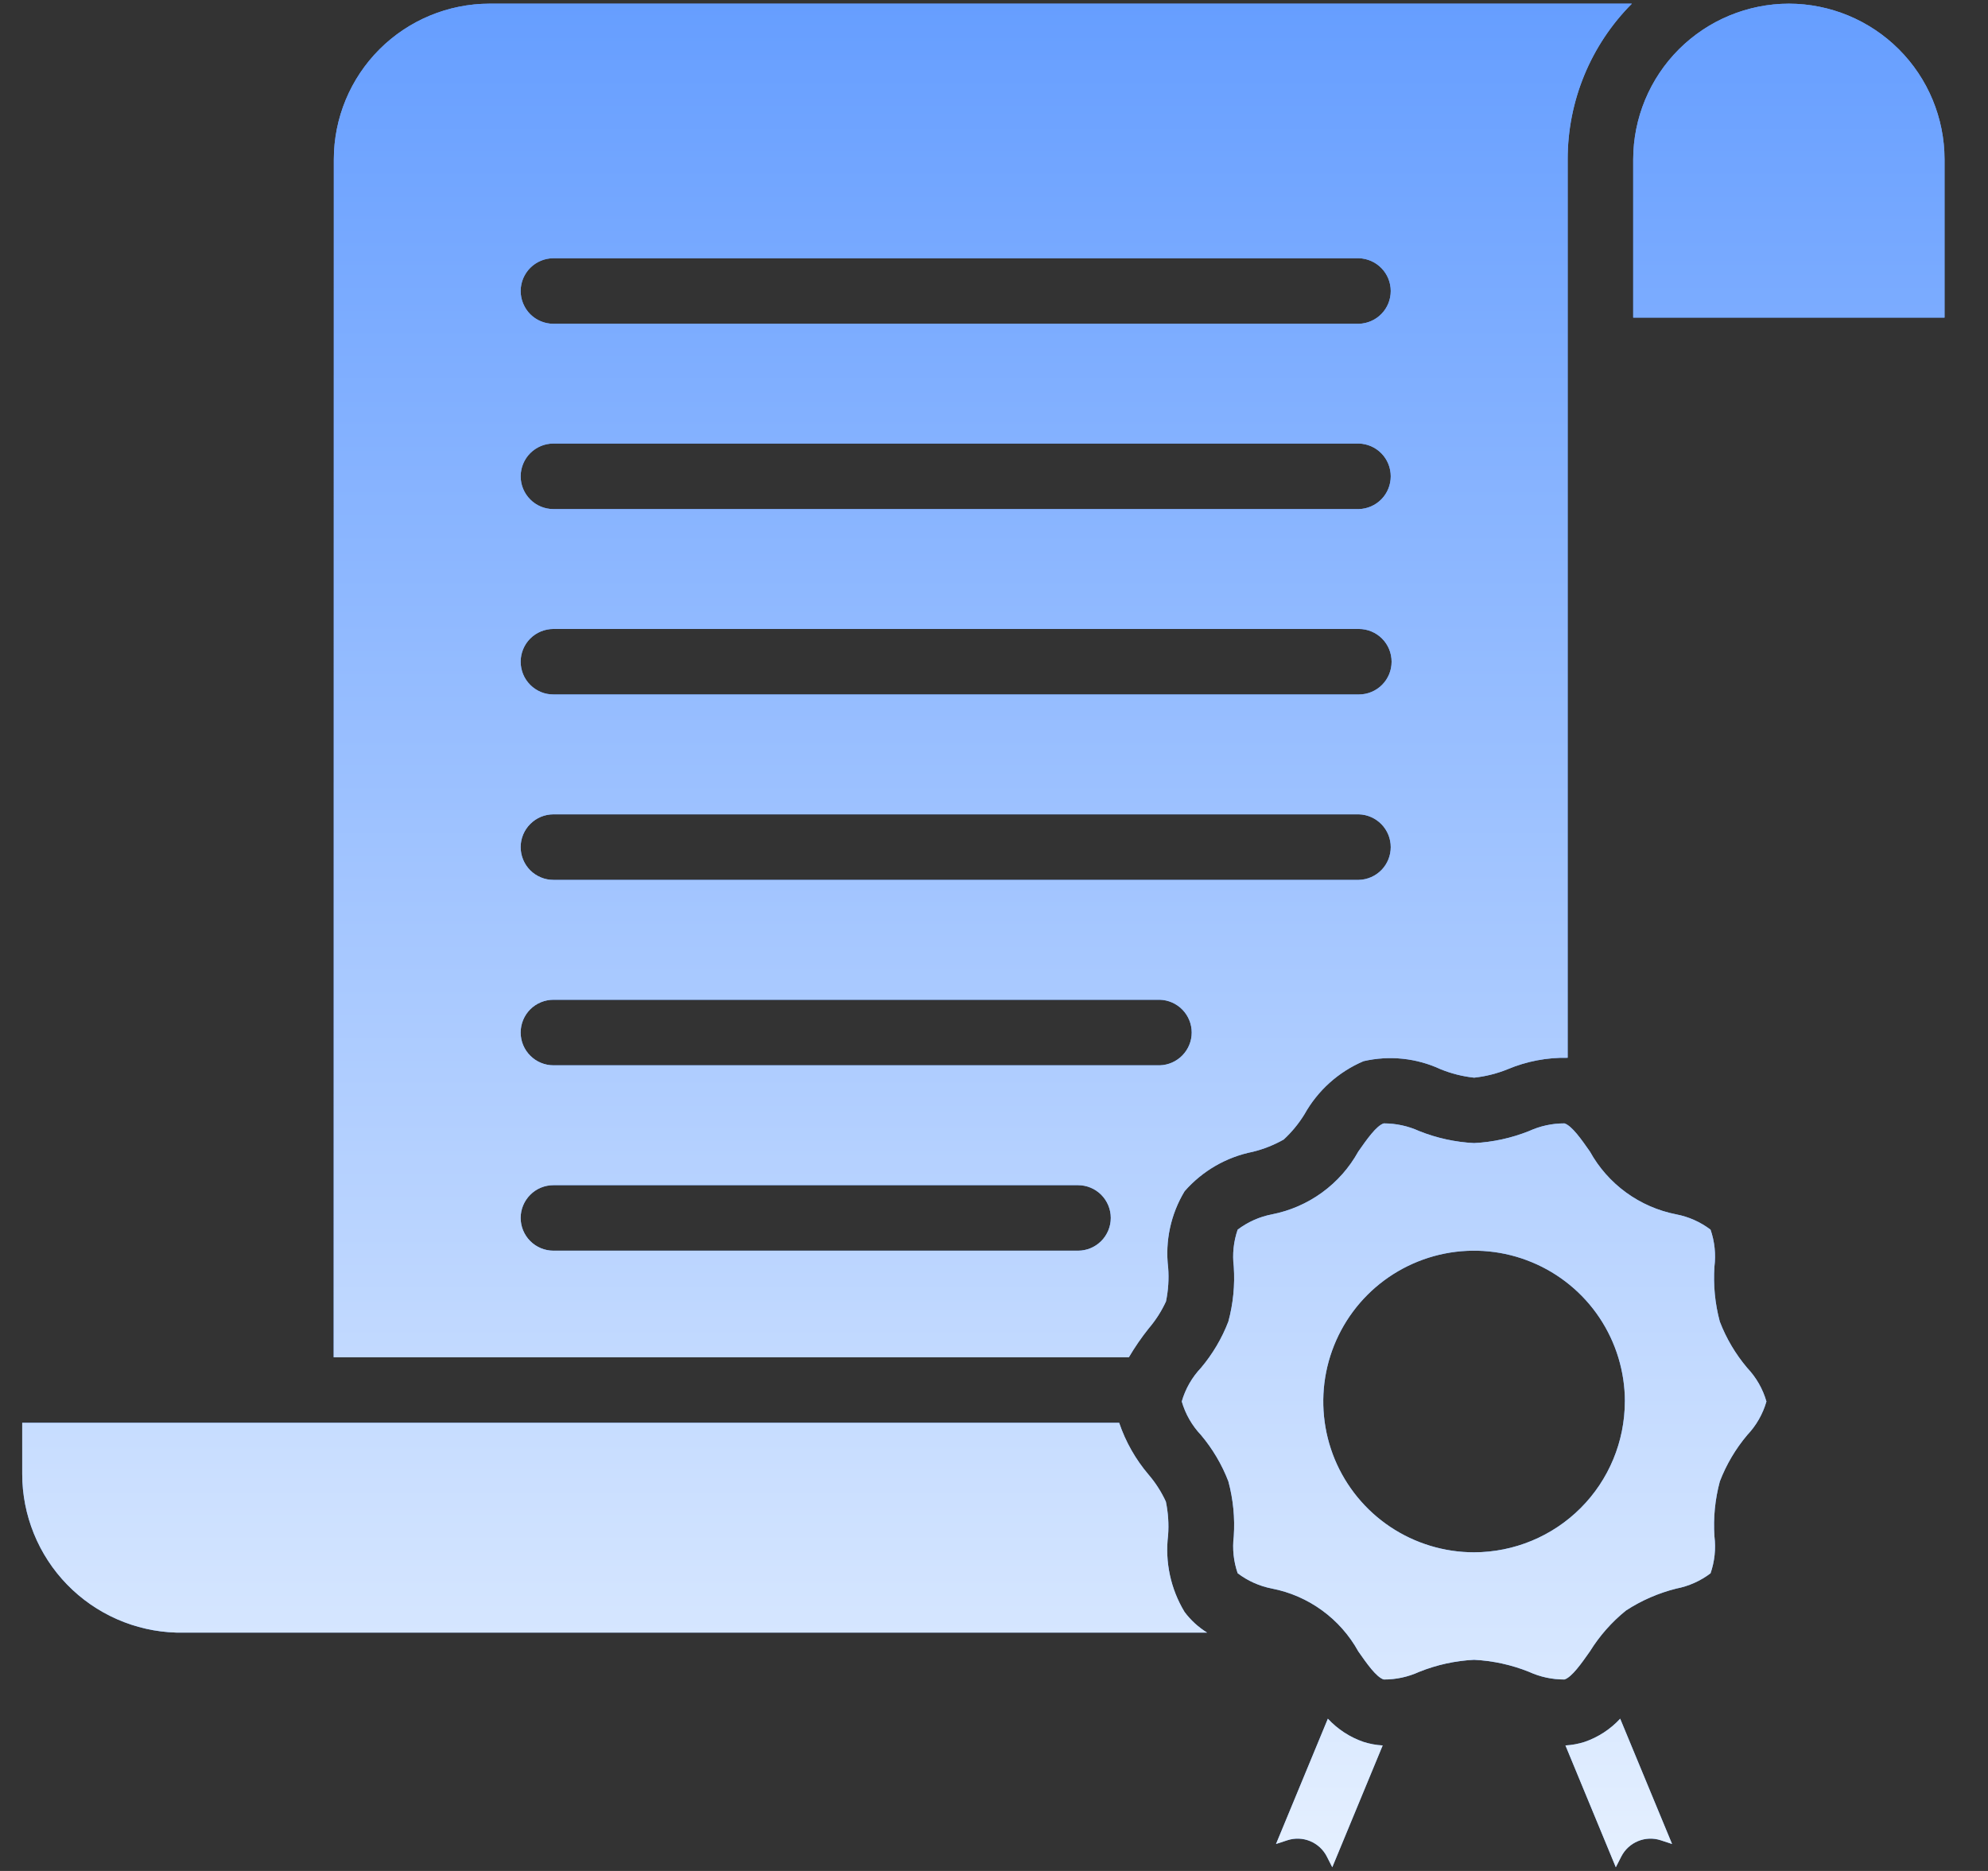<?xml version="1.0" encoding="UTF-8"?> <svg xmlns="http://www.w3.org/2000/svg" width="51" height="48" viewBox="0 0 51 48" fill="none"><rect x="0" y="0" width="51" height="48" fill="#333333" stroke="none"/><path d="M41.564 44.094L42.895 47.308L42.602 47.212C42.412 47.15 42.205 47.158 42.02 47.235C41.834 47.312 41.683 47.452 41.592 47.631L41.452 47.905L40.16 44.78C40.327 44.771 40.493 44.74 40.652 44.689C41.001 44.569 41.314 44.364 41.564 44.094ZM45.892 0.094C44.833 0.096 43.819 0.517 43.07 1.265C42.322 2.013 41.9 3.028 41.898 4.086V8.148H49.885V4.086C49.883 3.028 49.462 2.013 48.713 1.265C47.965 0.517 46.95 0.096 45.892 0.094ZM34.065 44.094L32.735 47.308L33.028 47.212C33.219 47.15 33.425 47.158 33.611 47.235C33.796 47.312 33.948 47.452 34.039 47.631L34.178 47.905L35.471 44.78C35.303 44.771 35.138 44.74 34.978 44.689C34.629 44.569 34.316 44.364 34.065 44.094ZM30.387 41.353C30.032 40.764 29.883 40.073 29.966 39.39C29.988 39.1 29.968 38.809 29.909 38.525C29.794 38.275 29.645 38.042 29.466 37.833C29.132 37.441 28.876 36.989 28.711 36.502H0.57V37.814C0.57 38.874 0.983 39.893 1.722 40.653C2.461 41.413 3.468 41.855 4.528 41.885H30.967C30.742 41.746 30.545 41.566 30.387 41.353ZM28.96 34.821H8.56L8.564 4.087C8.565 3.028 8.987 2.014 9.735 1.265C10.484 0.517 11.498 0.096 12.557 0.094H41.864C40.808 1.154 40.216 2.59 40.217 4.086V27.138C39.689 27.127 39.165 27.227 38.679 27.431C38.403 27.543 38.113 27.616 37.817 27.648C37.521 27.616 37.231 27.543 36.956 27.431C36.338 27.144 35.643 27.072 34.98 27.225C34.338 27.498 33.806 27.977 33.466 28.585C33.319 28.825 33.139 29.044 32.932 29.235C32.683 29.376 32.416 29.482 32.138 29.55C31.46 29.685 30.845 30.041 30.39 30.561C30.034 31.15 29.886 31.84 29.968 32.523C29.99 32.813 29.971 33.105 29.912 33.389C29.797 33.639 29.648 33.872 29.469 34.081C29.282 34.315 29.112 34.563 28.96 34.821ZM13.357 7.464C13.357 7.574 13.378 7.684 13.421 7.786C13.463 7.889 13.524 7.982 13.602 8.06C13.681 8.138 13.773 8.201 13.876 8.243C13.978 8.285 14.087 8.307 14.198 8.307H34.859C35.079 8.301 35.287 8.21 35.44 8.053C35.593 7.896 35.678 7.686 35.678 7.466C35.678 7.247 35.593 7.037 35.44 6.88C35.287 6.723 35.079 6.631 34.859 6.625H14.198C13.976 6.625 13.762 6.714 13.604 6.871C13.447 7.028 13.358 7.241 13.357 7.464ZM13.357 12.22C13.357 12.444 13.446 12.657 13.604 12.815C13.761 12.973 13.975 13.061 14.198 13.061H34.859C35.079 13.055 35.287 12.964 35.44 12.807C35.593 12.65 35.678 12.439 35.678 12.22C35.678 12.001 35.593 11.79 35.44 11.633C35.287 11.476 35.079 11.385 34.859 11.379H14.198C14.088 11.379 13.978 11.401 13.876 11.443C13.774 11.486 13.681 11.548 13.603 11.626C13.525 11.704 13.463 11.797 13.421 11.899C13.379 12.001 13.357 12.11 13.357 12.22ZM13.357 16.977C13.357 17.087 13.379 17.197 13.421 17.299C13.463 17.401 13.525 17.493 13.603 17.571C13.681 17.649 13.774 17.711 13.876 17.754C13.978 17.796 14.088 17.817 14.198 17.817H34.859C35.083 17.817 35.296 17.729 35.454 17.571C35.612 17.414 35.7 17.2 35.7 16.977C35.7 16.754 35.612 16.54 35.454 16.382C35.296 16.225 35.083 16.136 34.859 16.136H14.198C14.088 16.136 13.978 16.158 13.876 16.2C13.774 16.242 13.681 16.304 13.603 16.382C13.525 16.46 13.463 16.553 13.421 16.655C13.379 16.757 13.357 16.866 13.357 16.977ZM13.357 21.733C13.357 21.844 13.379 21.953 13.421 22.055C13.463 22.157 13.525 22.25 13.603 22.328C13.681 22.406 13.774 22.468 13.876 22.51C13.978 22.553 14.088 22.574 14.198 22.574H34.859C35.079 22.568 35.287 22.477 35.44 22.32C35.593 22.163 35.678 21.953 35.678 21.733C35.678 21.514 35.593 21.304 35.44 21.147C35.287 20.99 35.079 20.898 34.859 20.892H14.198C13.975 20.892 13.761 20.981 13.604 21.139C13.446 21.296 13.357 21.51 13.357 21.733ZM13.357 26.49C13.357 26.713 13.446 26.927 13.604 27.084C13.761 27.242 13.975 27.331 14.198 27.331H29.753C29.972 27.325 30.18 27.233 30.333 27.076C30.486 26.919 30.572 26.709 30.572 26.49C30.572 26.271 30.486 26.06 30.333 25.903C30.18 25.746 29.972 25.655 29.753 25.649H14.198C14.088 25.649 13.978 25.671 13.876 25.713C13.774 25.755 13.681 25.817 13.603 25.895C13.525 25.973 13.463 26.066 13.421 26.168C13.379 26.27 13.357 26.38 13.357 26.49ZM28.496 31.246C28.496 31.023 28.407 30.81 28.25 30.652C28.092 30.494 27.878 30.406 27.655 30.406H14.198C13.975 30.406 13.761 30.494 13.604 30.652C13.446 30.81 13.357 31.023 13.357 31.246C13.357 31.469 13.446 31.683 13.604 31.841C13.761 31.998 13.975 32.087 14.198 32.087H27.655C27.878 32.087 28.091 31.998 28.249 31.841C28.407 31.683 28.496 31.469 28.496 31.246ZM44.823 35.094C45.054 35.338 45.223 35.633 45.316 35.956C45.223 36.278 45.054 36.574 44.823 36.817C44.525 37.171 44.287 37.573 44.121 38.005C43.997 38.465 43.95 38.942 43.982 39.417C44.021 39.736 43.987 40.06 43.882 40.364C43.623 40.56 43.322 40.694 43.003 40.756C42.544 40.871 42.107 41.061 41.711 41.32C41.347 41.614 41.035 41.968 40.788 42.366C40.572 42.673 40.327 43.025 40.135 43.088C39.82 43.089 39.509 43.022 39.223 42.891C38.774 42.711 38.299 42.607 37.816 42.583C37.334 42.607 36.859 42.711 36.41 42.891C36.124 43.022 35.813 43.09 35.498 43.088C35.306 43.027 35.061 42.675 34.845 42.366C34.616 41.952 34.299 41.593 33.916 41.315C33.533 41.036 33.094 40.845 32.63 40.755C32.311 40.693 32.01 40.559 31.751 40.362C31.646 40.058 31.612 39.735 31.651 39.416C31.683 38.941 31.636 38.464 31.512 38.004C31.346 37.572 31.108 37.17 30.81 36.816C30.579 36.572 30.41 36.277 30.317 35.955C30.41 35.632 30.579 35.337 30.81 35.093C31.108 34.739 31.346 34.338 31.512 33.905C31.636 33.446 31.683 32.969 31.651 32.494C31.612 32.175 31.646 31.851 31.751 31.547C32.01 31.351 32.311 31.216 32.63 31.155C33.094 31.064 33.534 30.873 33.916 30.595C34.299 30.317 34.616 29.958 34.845 29.544C35.061 29.236 35.306 28.884 35.498 28.821C35.813 28.821 36.124 28.888 36.41 29.019C36.859 29.198 37.334 29.302 37.816 29.326C38.299 29.302 38.774 29.198 39.223 29.019C39.509 28.888 39.82 28.82 40.135 28.821C40.327 28.883 40.572 29.235 40.788 29.544C41.017 29.958 41.334 30.317 41.717 30.595C42.099 30.873 42.538 31.064 43.003 31.155C43.322 31.216 43.623 31.351 43.882 31.547C43.987 31.851 44.021 32.175 43.982 32.494C43.95 32.97 43.996 33.447 44.12 33.907C44.286 34.339 44.524 34.741 44.823 35.094ZM41.685 35.956C41.685 35.191 41.458 34.443 41.033 33.806C40.608 33.17 40.003 32.674 39.296 32.382C38.59 32.089 37.812 32.012 37.061 32.161C36.311 32.311 35.621 32.679 35.08 33.22C34.539 33.761 34.171 34.451 34.021 35.201C33.872 35.952 33.949 36.73 34.241 37.437C34.534 38.143 35.03 38.748 35.666 39.173C36.303 39.598 37.051 39.825 37.816 39.825C38.841 39.823 39.825 39.415 40.55 38.69C41.275 37.965 41.682 36.981 41.684 35.956H41.685Z" fill="#669EFF"></path><path d="M41.564 44.094L42.895 47.308L42.602 47.212C42.412 47.15 42.205 47.158 42.02 47.235C41.834 47.312 41.683 47.452 41.592 47.631L41.452 47.905L40.16 44.78C40.327 44.771 40.493 44.74 40.652 44.689C41.001 44.569 41.314 44.364 41.564 44.094ZM45.892 0.094C44.833 0.096 43.819 0.517 43.07 1.265C42.322 2.013 41.9 3.028 41.898 4.086V8.148H49.885V4.086C49.883 3.028 49.462 2.013 48.713 1.265C47.965 0.517 46.95 0.096 45.892 0.094ZM34.065 44.094L32.735 47.308L33.028 47.212C33.219 47.15 33.425 47.158 33.611 47.235C33.796 47.312 33.948 47.452 34.039 47.631L34.178 47.905L35.471 44.78C35.303 44.771 35.138 44.74 34.978 44.689C34.629 44.569 34.316 44.364 34.065 44.094ZM30.387 41.353C30.032 40.764 29.883 40.073 29.966 39.39C29.988 39.1 29.968 38.809 29.909 38.525C29.794 38.275 29.645 38.042 29.466 37.833C29.132 37.441 28.876 36.989 28.711 36.502H0.57V37.814C0.57 38.874 0.983 39.893 1.722 40.653C2.461 41.413 3.468 41.855 4.528 41.885H30.967C30.742 41.746 30.545 41.566 30.387 41.353ZM28.96 34.821H8.56L8.564 4.087C8.565 3.028 8.987 2.014 9.735 1.265C10.484 0.517 11.498 0.096 12.557 0.094H41.864C40.808 1.154 40.216 2.59 40.217 4.086V27.138C39.689 27.127 39.165 27.227 38.679 27.431C38.403 27.543 38.113 27.616 37.817 27.648C37.521 27.616 37.231 27.543 36.956 27.431C36.338 27.144 35.643 27.072 34.98 27.225C34.338 27.498 33.806 27.977 33.466 28.585C33.319 28.825 33.139 29.044 32.932 29.235C32.683 29.376 32.416 29.482 32.138 29.55C31.46 29.685 30.845 30.041 30.39 30.561C30.034 31.15 29.886 31.84 29.968 32.523C29.99 32.813 29.971 33.105 29.912 33.389C29.797 33.639 29.648 33.872 29.469 34.081C29.282 34.315 29.112 34.563 28.96 34.821ZM13.357 7.464C13.357 7.574 13.378 7.684 13.421 7.786C13.463 7.889 13.524 7.982 13.602 8.06C13.681 8.138 13.773 8.201 13.876 8.243C13.978 8.285 14.087 8.307 14.198 8.307H34.859C35.079 8.301 35.287 8.21 35.44 8.053C35.593 7.896 35.678 7.686 35.678 7.466C35.678 7.247 35.593 7.037 35.44 6.88C35.287 6.723 35.079 6.631 34.859 6.625H14.198C13.976 6.625 13.762 6.714 13.604 6.871C13.447 7.028 13.358 7.241 13.357 7.464ZM13.357 12.22C13.357 12.444 13.446 12.657 13.604 12.815C13.761 12.973 13.975 13.061 14.198 13.061H34.859C35.079 13.055 35.287 12.964 35.44 12.807C35.593 12.65 35.678 12.439 35.678 12.22C35.678 12.001 35.593 11.79 35.44 11.633C35.287 11.476 35.079 11.385 34.859 11.379H14.198C14.088 11.379 13.978 11.401 13.876 11.443C13.774 11.486 13.681 11.548 13.603 11.626C13.525 11.704 13.463 11.797 13.421 11.899C13.379 12.001 13.357 12.11 13.357 12.22ZM13.357 16.977C13.357 17.087 13.379 17.197 13.421 17.299C13.463 17.401 13.525 17.493 13.603 17.571C13.681 17.649 13.774 17.711 13.876 17.754C13.978 17.796 14.088 17.817 14.198 17.817H34.859C35.083 17.817 35.296 17.729 35.454 17.571C35.612 17.414 35.7 17.2 35.7 16.977C35.7 16.754 35.612 16.54 35.454 16.382C35.296 16.225 35.083 16.136 34.859 16.136H14.198C14.088 16.136 13.978 16.158 13.876 16.2C13.774 16.242 13.681 16.304 13.603 16.382C13.525 16.46 13.463 16.553 13.421 16.655C13.379 16.757 13.357 16.866 13.357 16.977ZM13.357 21.733C13.357 21.844 13.379 21.953 13.421 22.055C13.463 22.157 13.525 22.25 13.603 22.328C13.681 22.406 13.774 22.468 13.876 22.51C13.978 22.553 14.088 22.574 14.198 22.574H34.859C35.079 22.568 35.287 22.477 35.44 22.32C35.593 22.163 35.678 21.953 35.678 21.733C35.678 21.514 35.593 21.304 35.44 21.147C35.287 20.99 35.079 20.898 34.859 20.892H14.198C13.975 20.892 13.761 20.981 13.604 21.139C13.446 21.296 13.357 21.51 13.357 21.733ZM13.357 26.49C13.357 26.713 13.446 26.927 13.604 27.084C13.761 27.242 13.975 27.331 14.198 27.331H29.753C29.972 27.325 30.18 27.233 30.333 27.076C30.486 26.919 30.572 26.709 30.572 26.49C30.572 26.271 30.486 26.06 30.333 25.903C30.18 25.746 29.972 25.655 29.753 25.649H14.198C14.088 25.649 13.978 25.671 13.876 25.713C13.774 25.755 13.681 25.817 13.603 25.895C13.525 25.973 13.463 26.066 13.421 26.168C13.379 26.27 13.357 26.38 13.357 26.49ZM28.496 31.246C28.496 31.023 28.407 30.81 28.25 30.652C28.092 30.494 27.878 30.406 27.655 30.406H14.198C13.975 30.406 13.761 30.494 13.604 30.652C13.446 30.81 13.357 31.023 13.357 31.246C13.357 31.469 13.446 31.683 13.604 31.841C13.761 31.998 13.975 32.087 14.198 32.087H27.655C27.878 32.087 28.091 31.998 28.249 31.841C28.407 31.683 28.496 31.469 28.496 31.246ZM44.823 35.094C45.054 35.338 45.223 35.633 45.316 35.956C45.223 36.278 45.054 36.574 44.823 36.817C44.525 37.171 44.287 37.573 44.121 38.005C43.997 38.465 43.95 38.942 43.982 39.417C44.021 39.736 43.987 40.06 43.882 40.364C43.623 40.56 43.322 40.694 43.003 40.756C42.544 40.871 42.107 41.061 41.711 41.32C41.347 41.614 41.035 41.968 40.788 42.366C40.572 42.673 40.327 43.025 40.135 43.088C39.82 43.089 39.509 43.022 39.223 42.891C38.774 42.711 38.299 42.607 37.816 42.583C37.334 42.607 36.859 42.711 36.41 42.891C36.124 43.022 35.813 43.09 35.498 43.088C35.306 43.027 35.061 42.675 34.845 42.366C34.616 41.952 34.299 41.593 33.916 41.315C33.533 41.036 33.094 40.845 32.63 40.755C32.311 40.693 32.01 40.559 31.751 40.362C31.646 40.058 31.612 39.735 31.651 39.416C31.683 38.941 31.636 38.464 31.512 38.004C31.346 37.572 31.108 37.17 30.81 36.816C30.579 36.572 30.41 36.277 30.317 35.955C30.41 35.632 30.579 35.337 30.81 35.093C31.108 34.739 31.346 34.338 31.512 33.905C31.636 33.446 31.683 32.969 31.651 32.494C31.612 32.175 31.646 31.851 31.751 31.547C32.01 31.351 32.311 31.216 32.63 31.155C33.094 31.064 33.534 30.873 33.916 30.595C34.299 30.317 34.616 29.958 34.845 29.544C35.061 29.236 35.306 28.884 35.498 28.821C35.813 28.821 36.124 28.888 36.41 29.019C36.859 29.198 37.334 29.302 37.816 29.326C38.299 29.302 38.774 29.198 39.223 29.019C39.509 28.888 39.82 28.82 40.135 28.821C40.327 28.883 40.572 29.235 40.788 29.544C41.017 29.958 41.334 30.317 41.717 30.595C42.099 30.873 42.538 31.064 43.003 31.155C43.322 31.216 43.623 31.351 43.882 31.547C43.987 31.851 44.021 32.175 43.982 32.494C43.95 32.97 43.996 33.447 44.12 33.907C44.286 34.339 44.524 34.741 44.823 35.094ZM41.685 35.956C41.685 35.191 41.458 34.443 41.033 33.806C40.608 33.17 40.003 32.674 39.296 32.382C38.59 32.089 37.812 32.012 37.061 32.161C36.311 32.311 35.621 32.679 35.08 33.22C34.539 33.761 34.171 34.451 34.021 35.201C33.872 35.952 33.949 36.73 34.241 37.437C34.534 38.143 35.03 38.748 35.666 39.173C36.303 39.598 37.051 39.825 37.816 39.825C38.841 39.823 39.825 39.415 40.55 38.69C41.275 37.965 41.682 36.981 41.684 35.956H41.685Z" fill="url(#paint0_linear_1627_21879)"></path><defs><linearGradient id="paint0_linear_1627_21879" x1="25.227" y1="0.094" x2="25.227" y2="47.905" gradientUnits="userSpaceOnUse"><stop stop-color="#669EFF"></stop><stop offset="1" stop-color="#E5F0FF"></stop></linearGradient></defs></svg> 